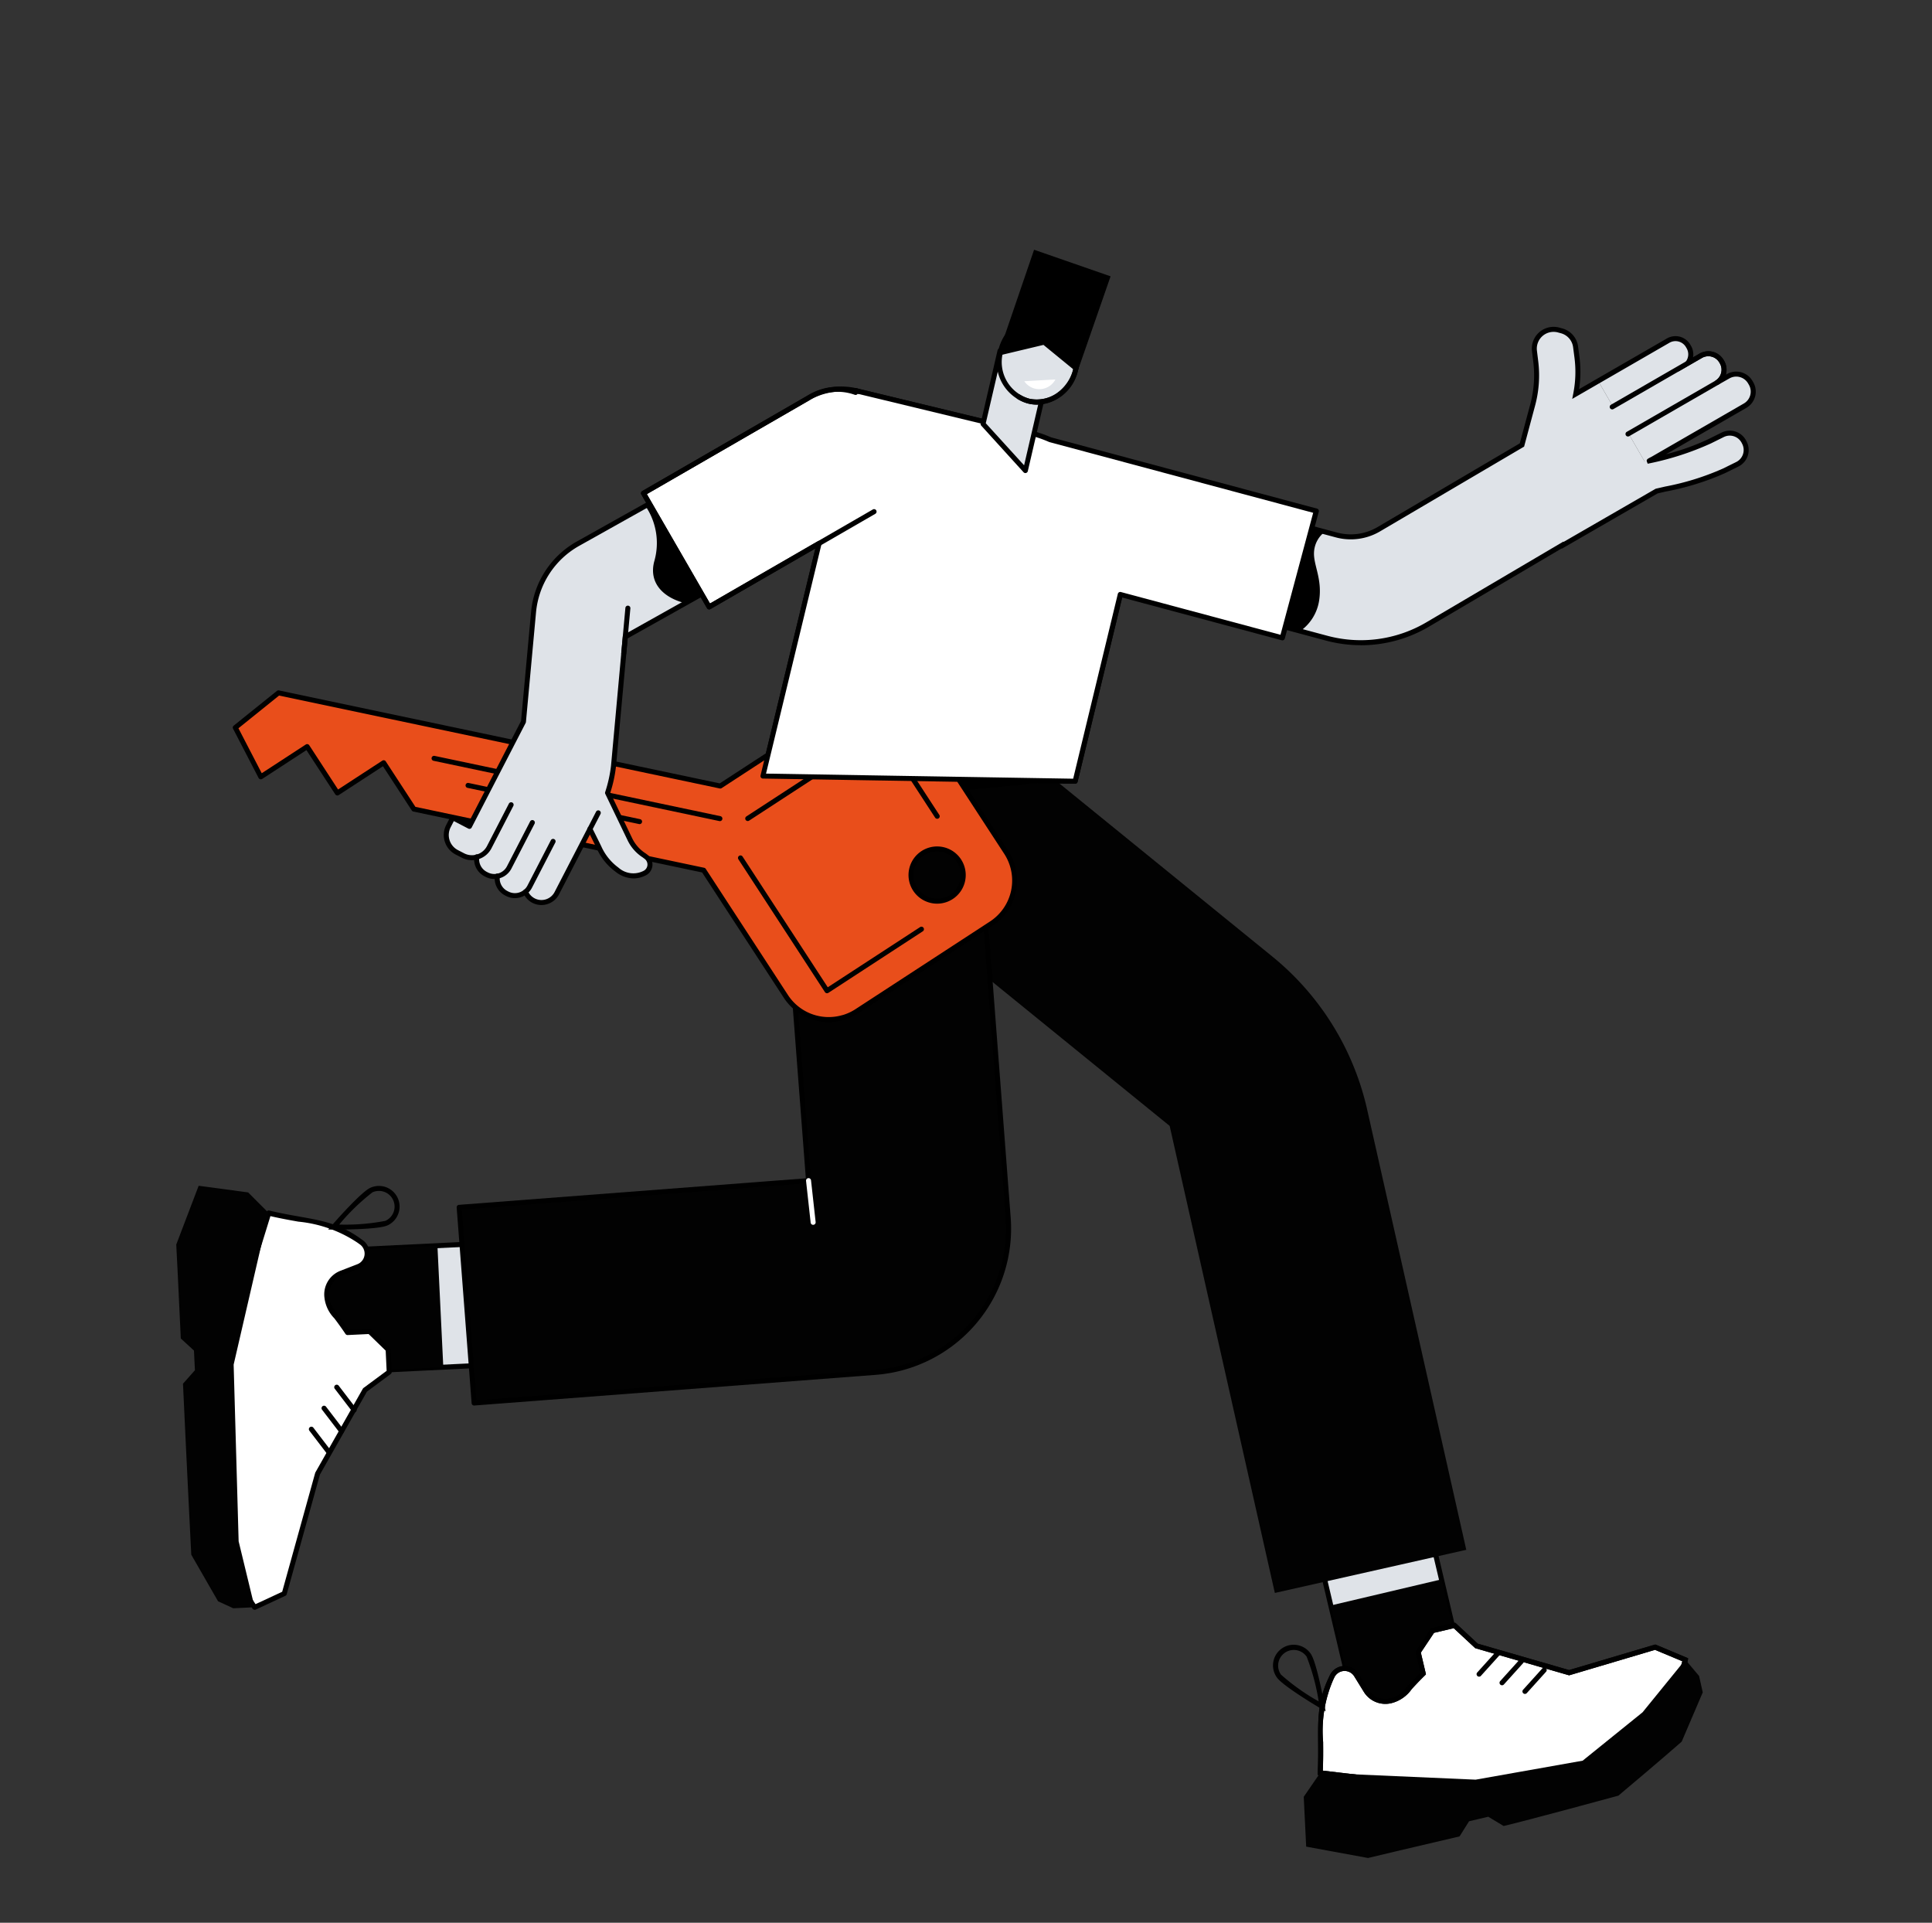 <svg xmlns="http://www.w3.org/2000/svg" xmlns:xlink="http://www.w3.org/1999/xlink" width="203" height="202" viewBox="0 0 203 202">
  <rect x="0" y="0" width="203" height="202" fill="#333333" stroke="none"/>
  <defs>
    <clipPath id="clip-path">
      <rect id="Rectangle_7676" data-name="Rectangle 7676" width="165.961" height="168.96" fill="none"/>
    </clipPath>
    <clipPath id="clip-Icon-valeurs_4">
      <rect width="203" height="202"/>
    </clipPath>
  </defs>
  <g id="Icon-valeurs_4" data-name="Icon-valeurs – 4" clip-path="url(#clip-Icon-valeurs_4)">
    <g id="Groupe_7579" data-name="Groupe 7579" transform="translate(18.519 26.237)">
      <rect id="Rectangle_7672" data-name="Rectangle 7672" width="25.944" height="12.781" transform="translate(14.732 105.247) rotate(-2.771)" fill="#dfe3e8"/>
      <g id="Groupe_7578" data-name="Groupe 7578">
        <g id="Groupe_7577" data-name="Groupe 7577" clip-path="url(#clip-path)">
          <path id="Tracé_8033" data-name="Tracé 8033" d="M47.411,348.119a.263.263,0,0,1-.262-.25L46.53,335.1a.263.263,0,0,1,.25-.276l25.914-1.254a.258.258,0,0,1,.276.25l.618,12.765a.263.263,0,0,1-.25.275l-25.913,1.255h-.013m-.343-12.779.593,12.241,25.388-1.229-.592-12.241Z" transform="translate(-32.061 -229.843)"/>
          <path id="Tracé_8034" data-name="Tracé 8034" d="M102,347.457l-5.725-12.518,10.707-.518.618,12.765Z" transform="translate(-66.338 -230.427)" fill="#020202"/>
          <rect id="Rectangle_7673" data-name="Rectangle 7673" width="12.725" height="12.781" transform="translate(14.732 105.247) rotate(-2.771)" fill="#020202"/>
          <path id="Tracé_8035" data-name="Tracé 8035" d="M30.506,328.5l-.257-.184c-2.939-2.107-5.381-1.9-9.475-2.885l-4.723,15.256.805,22.44,2.437,3.723,3.117-1.448,3.5-12.6,4.983-8.789,2.543-1.887-.115-2.365-1.949-1.9-2.312.112c-1.452-2.179-2.112-2.555-2.166-3.67a2.42,2.42,0,0,1,1.484-2.562l1.806-.7a1.457,1.457,0,0,0,.322-2.542" transform="translate(-11.06 -224.235)" fill="#fff"/>
          <path id="Tracé_8036" data-name="Tracé 8036" d="M18.712,366.531a.263.263,0,0,1-.22-.119l-2.437-3.723a.263.263,0,0,1-.043-.135l-.805-22.44a.26.26,0,0,1,.012-.087l4.723-15.256a.262.262,0,0,1,.312-.178c1.165.279,2.217.466,3.146.631,2.388.424,4.275.758,6.42,2.3l.257.184a1.72,1.72,0,0,1-.38,3l-1.806.7a2.111,2.111,0,0,0-1.319,2.27c0,.009,0,.022,0,.035.032.671.318,1.049.941,1.88.3.394.66.879,1.1,1.532l2.164-.1a.251.251,0,0,1,.2.074l1.949,1.9a.263.263,0,0,1,.079.175l.114,2.365a.262.262,0,0,1-.106.224l-2.5,1.854-4.939,8.713-3.49,12.57a.264.264,0,0,1-.143.168l-3.117,1.448a.264.264,0,0,1-.111.025m-2.177-4.068,2.272,3.471,2.8-1.3,3.466-12.484a.269.269,0,0,1,.025-.059l4.983-8.789a.259.259,0,0,1,.072-.081l2.43-1.8-.1-2.121-1.793-1.744-2.2.106a.263.263,0,0,1-.231-.117c-.469-.7-.855-1.219-1.165-1.633a3.7,3.7,0,0,1-1.045-2.171v-.006a2.657,2.657,0,0,1,1.652-2.814l1.806-.7a1.194,1.194,0,0,0,.264-2.083l-.257-.184a13.5,13.5,0,0,0-6.206-2.206c-.872-.155-1.852-.329-2.937-.581l-4.637,14.979Z" transform="translate(-10.478 -223.652)"/>
          <path id="Tracé_8037" data-name="Tracé 8037" d="M8.234,360.52l-1.679-6.932L6.031,335.03,9.714,319.1l-2.159-2.161-5.2-.7L0,322.416s.23,4.347.478,9.866l1.383,1.271.1,2.069L.708,337.035c.394,8.626.87,17.965.87,17.965l2.815,4.894,1.6.734Z" transform="translate(0 -217.903)" fill="#020202"/>
          <path id="Tracé_8038" data-name="Tracé 8038" d="M52.076,320.862h-.17l-.574,0,.377-.433c.312-.358,3.077-3.512,4.061-3.957a2.171,2.171,0,1,1,1.79,3.956c-.909.411-4.558.438-5.483.438m4.586-4.061a1.63,1.63,0,0,0-.676.146,22.306,22.306,0,0,0-3.495,3.386,22.33,22.33,0,0,0,4.851-.389,1.645,1.645,0,0,0-.681-3.144m.789,3.384h0Z" transform="translate(-35.37 -217.925)"/>
          <path id="Tracé_8039" data-name="Tracé 8039" d="M55.482,386.362a.262.262,0,0,1-.209-.1l-1.829-2.39a.263.263,0,1,1,.418-.319l1.829,2.39a.263.263,0,0,1-.208.423" transform="translate(-36.787 -264.208)"/>
          <path id="Tracé_8040" data-name="Tracé 8040" d="M51.2,393.456a.262.262,0,0,1-.209-.1l-1.829-2.389a.263.263,0,1,1,.418-.319l1.829,2.389a.263.263,0,0,1-.208.423" transform="translate(-33.837 -269.096)"/>
          <path id="Tracé_8041" data-name="Tracé 8041" d="M46.919,400.551a.262.262,0,0,1-.209-.1l-1.829-2.39a.263.263,0,1,1,.418-.319l1.829,2.39a.263.263,0,0,1-.208.423" transform="translate(-30.887 -273.985)"/>
          <rect id="Rectangle_7674" data-name="Rectangle 7674" width="11.95" height="25.224" transform="matrix(0.973, -0.23, 0.23, 0.973, 118.282, 129.6)" fill="#dfe3e8"/>
          <path id="Tracé_8042" data-name="Tracé 8042" d="M385.582,434.918a.263.263,0,0,1-.256-.2l-5.792-24.55a.263.263,0,0,1,.2-.316l11.63-2.744a.264.264,0,0,1,.316.2l5.792,24.55a.263.263,0,0,1-.2.316l-11.63,2.744a.268.268,0,0,1-.06.007M380.106,410.3l5.671,24.038,11.119-2.623-5.672-24.039Z" transform="translate(-261.507 -280.505)"/>
          <path id="Tracé_8043" data-name="Tracé 8043" d="M393.27,413.314l-10.65,6.9-2.247-9.525L392,407.943Z" transform="translate(-262.09 -281.087)" fill="#020202"/>
          <rect id="Rectangle_7675" data-name="Rectangle 7675" width="11.95" height="12.042" transform="translate(121.31 142.43) rotate(-13.275)" fill="#020202"/>
          <path id="Tracé_8044" data-name="Tracé 8044" d="M386.537,480.244c.219-4.2-.426-6.568,1.11-9.842l.134-.286a1.457,1.457,0,0,1,2.558-.147l1.018,1.648a2.42,2.42,0,0,0,2.79.993c1.086-.256,1.335-.974,3.213-2.8l-.531-2.253,1.508-2.261,2.3-.544,2.318,2.156,9.73,2.813,9.042-2.684,3.169,1.331-1.175,4.235-10.861,9.265-10.467.238Z" transform="translate(-266.338 -320.23)" fill="#fff"/>
          <path id="Tracé_8045" data-name="Tracé 8045" d="M401.815,481.786l-.031,0-15.861-1.862a.263.263,0,0,1-.232-.275c.063-1.2.054-2.265.047-3.209-.019-2.426-.034-4.341,1.088-6.732l.134-.286a1.72,1.72,0,0,1,3.02-.174L391,470.9a2.112,2.112,0,0,0,2.472.883l.034-.008c.654-.154.974-.5,1.677-1.268.334-.363.744-.809,1.306-1.361l-.5-2.109a.263.263,0,0,1,.037-.206l1.509-2.262a.262.262,0,0,1,.158-.11l2.3-.544a.263.263,0,0,1,.239.063l2.273,2.113,9.6,2.775,8.968-2.663a.263.263,0,0,1,.176.01l3.169,1.33a.263.263,0,0,1,.152.313L423.4,472.09a.264.264,0,0,1-.083.13l-10.861,9.265a.264.264,0,0,1-.165.063l-10.467.238Zm-15.587-2.357,15.6,1.832,10.355-.236,10.729-9.152L424,467.937l-2.869-1.2-8.952,2.658a.268.268,0,0,1-.148,0l-9.73-2.814a.265.265,0,0,1-.106-.06l-2.216-2.06-2.067.488-1.387,2.08.505,2.142a.263.263,0,0,1-.073.249c-.607.59-1.043,1.064-1.393,1.444a3.7,3.7,0,0,1-1.944,1.423h-.006a2.657,2.657,0,0,1-3.067-1.112l-1.018-1.648a1.194,1.194,0,0,0-2.1.121l-.134.285a13.5,13.5,0,0,0-1.038,6.5c.007.886.015,1.882-.035,2.994" transform="translate(-265.755 -319.648)"/>
          <path id="Tracé_8046" data-name="Tracé 8046" d="M401.775,481.731l-.018,0-16.106-1.891.013-.246c.063-1.2.054-2.265.047-3.209-.019-2.426-.034-4.341,1.088-6.732l.134-.286a1.72,1.72,0,0,1,3.02-.174l1.018,1.648a2.112,2.112,0,0,0,2.472.883l.047-.012c.645-.156.966-.505,1.664-1.264.334-.363.744-.809,1.306-1.36l-.524-2.22,1.629-2.443,2.542-.6,2.375,2.209,9.6,2.775,9.058-2.689,3.469,1.457-1.259,4.535-10.994,9.377-.093,0ZM386.2,479.373l15.6,1.832,10.355-.236,10.729-9.152,1.092-3.934-2.869-1.2-9.025,2.679-9.864-2.852-2.262-2.1-2.067.488-1.387,2.08.54,2.287-.107.1c-.607.59-1.043,1.064-1.393,1.444a3.7,3.7,0,0,1-1.944,1.423l-.009,0a2.656,2.656,0,0,1-3.064-1.113l-1.018-1.648a1.194,1.194,0,0,0-2.1.121l-.134.285a13.5,13.5,0,0,0-1.038,6.5c.007.886.015,1.882-.035,2.994" transform="translate(-265.727 -319.592)"/>
          <path id="Tracé_8047" data-name="Tracé 8047" d="M380.97,490.742l1.731-2.517,16.333.717,11.243-1.994,6.292-5.08,4.5-5.532,1.441,1.716.386,1.72-2.214,5.177s-2.209,1.945-6.652,5.674c0,0-9.6,2.616-12.054,3.188l-1.618-.974-2.017.476-1,1.591c-5.382,1.25-9.614,2.268-9.614,2.268l-6.5-1.194Z" transform="translate(-262.502 -328.212)" fill="#020202"/>
          <path id="Tracé_8048" data-name="Tracé 8048" d="M376.143,478.34l-.494-.292c-.409-.242-4.014-2.385-4.631-3.272a2.171,2.171,0,1,1,3.563-2.481c.617.886,1.376,5.012,1.461,5.479Zm-3.348-6.449a1.645,1.645,0,0,0-1.347,2.585,22.3,22.3,0,0,0,3.967,2.819,22.313,22.313,0,0,0-1.267-4.7,1.635,1.635,0,0,0-1.06-.679,1.677,1.677,0,0,0-.294-.026" transform="translate(-255.375 -324.787)"/>
          <path id="Tracé_8049" data-name="Tracé 8049" d="M439.634,475.959a.263.263,0,0,1-.195-.439l2.016-2.234a.263.263,0,0,1,.39.352l-2.017,2.234a.262.262,0,0,1-.195.087" transform="translate(-302.742 -326.05)"/>
          <path id="Tracé_8050" data-name="Tracé 8050" d="M447.391,478.874a.263.263,0,0,1-.195-.439l2.016-2.234a.263.263,0,1,1,.39.352l-2.017,2.234a.262.262,0,0,1-.195.087" transform="translate(-308.087 -328.059)"/>
          <path id="Tracé_8051" data-name="Tracé 8051" d="M455.147,481.791a.263.263,0,0,1-.2-.439l2.016-2.234a.263.263,0,1,1,.39.352l-2.016,2.234a.261.261,0,0,1-.195.087" transform="translate(-313.431 -330.069)"/>
          <path id="Tracé_8052" data-name="Tracé 8052" d="M223.178,142.594l-13,16L249.2,190.3l11.052,49.066,20.114-4.531L269.951,188.58a28.9,28.9,0,0,0-9.967-16.077Z" transform="translate(-144.82 -98.252)" fill="#020202"/>
          <path id="Tracé_8053" data-name="Tracé 8053" d="M149.229,156.655l-20.054,1.533a.505.505,0,0,0-.466.543l3.594,47.007L95.6,208.544,97.167,229.1l42.158-3.223a15.153,15.153,0,0,0,13.954-16.264Z" transform="translate(-65.868 -107.941)" fill="#020202"/>
          <path id="Tracé_8054" data-name="Tracé 8054" d="M96.584,241.513a.263.263,0,0,1-.262-.243L94.75,220.712a.263.263,0,0,1,.242-.282l36.446-2.786-3.293-43.075a.263.263,0,1,1,.524-.04l3.313,43.337a.263.263,0,0,1-.242.282l-36.446,2.786,1.531,20.034,41.9-3.2a14.891,14.891,0,0,0,13.712-15.982l-2.585-33.809a.263.263,0,1,1,.524-.04l2.585,33.809a15.416,15.416,0,0,1-14.2,16.546L96.6,241.512h-.02" transform="translate(-65.286 -120.089)"/>
          <path id="Tracé_8055" data-name="Tracé 8055" d="M231.793,154.091l-14.149-11.5-14.819,5.663a1.055,1.055,0,0,0-.675,1.066l.581,7.609Z" transform="translate(-139.286 -98.252)"/>
          <path id="Tracé_8056" data-name="Tracé 8056" d="M213.544,318.557a.263.263,0,0,1-.261-.234l-.484-4.38a.263.263,0,0,1,.523-.058l.484,4.38a.263.263,0,0,1-.232.29l-.029,0" transform="translate(-146.624 -216.116)" fill="#fff"/>
          <path id="Tracé_8057" data-name="Tracé 8057" d="M341.094,80.851l18.74-10.986-5.616-9.73L336.01,70.814a5.844,5.844,0,0,1-4.434.583L307.1,64.835l-2.782,10.376,26.219,7.029a13.915,13.915,0,0,0,10.56-1.389" transform="translate(-209.684 -41.435)" fill="#dfe3e8"/>
          <path id="Tracé_8058" data-name="Tracé 8058" d="M463.383,44.351l6.542,11.333-10.279,5.933-3.033-5.255a7.018,7.018,0,0,1,2.57-9.587Z" transform="translate(-313.974 -30.559)" fill="#dfe3e8"/>
          <path id="Tracé_8059" data-name="Tracé 8059" d="M480.471,34.549l1.6,2.777,7.294-4.21a1.6,1.6,0,1,0-1.6-2.777Z" transform="translate(-331.061 -20.756)" fill="#dfe3e8"/>
          <path id="Tracé_8060" data-name="Tracé 8060" d="M485.231,40.761l1.647,2.853,9.251-5.34a1.647,1.647,0,1,0-1.647-2.853Z" transform="translate(-334.341 -24.254)" fill="#dfe3e8"/>
          <path id="Tracé_8061" data-name="Tracé 8061" d="M503.574,43.008h0a1.783,1.783,0,0,0-2.435-.653l-10.388,6,1.782,3.088,10.388-6a1.783,1.783,0,0,0,.653-2.435" transform="translate(-338.145 -29.02)" fill="#dfe3e8"/>
          <path id="Tracé_8062" data-name="Tracé 8062" d="M452.178,34.841,449.4,45.188l3.965,1.063L456.521,34.5a12.009,12.009,0,0,0,.309-4.662l-.142-1.091a2.026,2.026,0,0,0-1.484-1.694l-.306-.082a2.025,2.025,0,0,0-2.534,2.2l.136,1.115a12,12,0,0,1-.322,4.56" transform="translate(-309.655 -18.532)" fill="#dfe3e8"/>
          <path id="Tracé_8063" data-name="Tracé 8063" d="M494.732,68.225l1.542-.257a21.989,21.989,0,0,0,6.2-2.011l1.372-.684a1.671,1.671,0,0,0,.749-2.244l-.051-.1a1.671,1.671,0,0,0-2.243-.747l-1.352.677a21.986,21.986,0,0,1-6.23,2.026l-1.531.255Z" transform="translate(-339.823 -42.722)" fill="#dfe3e8"/>
          <path id="Tracé_8064" data-name="Tracé 8064" d="M486.3,43.253a.263.263,0,0,1-.132-.491l9.294-5.364a1.337,1.337,0,0,0,.489-1.824l-.049-.084A1.336,1.336,0,0,0,494.074,35l-9.294,5.364a.263.263,0,1,1-.263-.455l9.294-5.364a1.861,1.861,0,0,1,2.542.682l.049.084a1.864,1.864,0,0,1-.682,2.542l-9.294,5.364a.261.261,0,0,1-.131.035" transform="translate(-333.759 -23.631)"/>
          <path id="Tracé_8065" data-name="Tracé 8065" d="M364.923,102.114l-6.494-1.876,2.959-10.329,6.4,1.583a2.859,2.859,0,0,0-1.273,2.313c-.036,1.324.881,2.758.544,4.976a4.823,4.823,0,0,1-2.133,3.332" transform="translate(-246.97 -61.951)"/>
          <path id="Tracé_8066" data-name="Tracé 8066" d="M333.448,59.5a14.251,14.251,0,0,1-3.695-.49l-26.472-7.1L306.2,41.031l24.732,6.63a5.543,5.543,0,0,0,4.235-.557l14.975-8.812,1.1-4.1a11.693,11.693,0,0,0,.315-4.46l-.135-1.115a2.288,2.288,0,0,1,2.863-2.486l.305.082a2.279,2.279,0,0,1,1.676,1.914l.142,1.091a12.171,12.171,0,0,1-.034,3.379l9.23-5.327a1.8,1.8,0,0,1,2.456.659l.068.118a1.791,1.791,0,0,1,.214,1.212l.683-.394a1.861,1.861,0,0,1,2.542.681l.049.085a1.855,1.855,0,0,1,.173,1.453l.117-.066a1.966,1.966,0,0,1,2.684.721l.08.138a1.965,1.965,0,0,1-.72,2.685L365.5,39.441a24.573,24.573,0,0,0,4.488-1.606l1.358-.674a1.933,1.933,0,0,1,2.592.874l.051.1a1.935,1.935,0,0,1-.877,2.594l-1.368.676a27.8,27.8,0,0,1-6.205,1.939l-.075.017,0-.009h0l0,.009,0-.009c-.109.034-.267.07-.49.121l-.354.081-10.07,5.812-.017-.03L340.515,57.6a14.1,14.1,0,0,1-7.067,1.906m-29.523-7.958L329.889,58.5a13.562,13.562,0,0,0,10.36-1.362l14.471-8.525.02.035,9.681-5.588.924-.211.035.153-.035-.154.075-.017a27.421,27.421,0,0,0,6.089-1.9l1.368-.676a1.409,1.409,0,0,0,.639-1.89l-.051-.1a1.408,1.408,0,0,0-1.887-.636l-1.356.672a30.248,30.248,0,0,1-6.423,2.087l-.219.044-.082-.209c-.085-.225.059-.3.409-.48l.1-.053,9.676-5.585a1.44,1.44,0,0,0,.527-1.967l-.08-.138a1.441,1.441,0,0,0-1.967-.527l-1.235.7-.261-.456a1.337,1.337,0,0,0,.489-1.824l-.049-.085a1.335,1.335,0,0,0-1.824-.489l-2.525,1.457.814-1.054a1.268,1.268,0,0,0,.1-1.413l-.068-.118a1.272,1.272,0,0,0-1.738-.466l-10.217,5.9.111-.568a11.683,11.683,0,0,0,.125-3.769l-.142-1.091a1.756,1.756,0,0,0-1.291-1.474l-.305-.082a1.762,1.762,0,0,0-2.206,1.915l.136,1.114a12.223,12.223,0,0,1-.329,4.66l-1.154,4.306L335.43,47.558a6.063,6.063,0,0,1-4.635.611L306.57,41.675Z" transform="translate(-208.971 -17.953)"/>
          <path id="Tracé_8067" data-name="Tracé 8067" d="M230.454,88.342h0L197.64,87.8a.263.263,0,0,1-.251-.325l9.784-40.48a.262.262,0,0,1,.118-.162.255.255,0,0,1,.2-.031l15.451,3.734a.263.263,0,1,1-.124.511l-15.195-3.673-9.645,39.9,32.271.537,4.913-20.325a13.021,13.021,0,0,0-.453-7.635.263.263,0,1,1,.492-.184,13.535,13.535,0,0,1,.472,7.943l-4.962,20.53a.262.262,0,0,1-.255.2" transform="translate(-136.003 -32.24)"/>
          <path id="Tracé_8068" data-name="Tracé 8068" d="M100.967,166.489l-9.21-14.132a5.4,5.4,0,0,0-7.465-1.574l-12,7.818-1.389.905L54.186,155.98l-29.7-6.263-4.537,3.647,2.678,5.168.007,0,4.867-3.172,3.172,4.867h0l4.867-3.172,3.172,4.867,20.026,4.223,10.42,2.2L77.8,181.59a5.393,5.393,0,0,0,5.965,2.248c.08-.019.16-.041.24-.067a5.406,5.406,0,0,0,1.261-.607l14.132-9.21a5.4,5.4,0,0,0,1.574-7.465m-4.589,2.931a2.743,2.743,0,1,1-2.118-3.25,2.743,2.743,0,0,1,2.118,3.25" transform="translate(-13.748 -103.16)" fill="#e94e1b"/>
          <path id="Tracé_8069" data-name="Tracé 8069" d="M81.716,183.72a5.63,5.63,0,0,1-4.723-2.569L68.419,168l-30.34-6.4a.263.263,0,0,1-.166-.114l-3.028-4.646-4.646,3.028a.263.263,0,0,1-.207.035.27.27,0,0,1-.16-.112l-3.028-4.646L22.2,158.171a.264.264,0,0,1-.193.038.277.277,0,0,1-.191-.139L19.136,152.9a.262.262,0,0,1,.068-.326l4.537-3.647a.263.263,0,0,1,.219-.052l46.312,9.766,13.293-8.663a5.658,5.658,0,0,1,7.829,1.651l9.21,14.133a5.664,5.664,0,0,1-1.651,7.829L84.822,182.8a5.682,5.682,0,0,1-1.323.637c-.087.029-.174.052-.26.073a5.665,5.665,0,0,1-1.523.209M38.295,161.107l30.34,6.4a.263.263,0,0,1,.166.114l8.633,13.246A5.111,5.111,0,0,0,83.107,183c.082-.02.155-.04.228-.064a5.122,5.122,0,0,0,1.2-.577l14.132-9.21a5.137,5.137,0,0,0,1.5-7.1l-9.21-14.133a5.132,5.132,0,0,0-7.1-1.5l-13.385,8.723a.265.265,0,0,1-.2.037l-46.3-9.762L19.7,152.851l2.447,4.723,4.628-3.016a.263.263,0,0,1,.364.077l3.029,4.648,4.648-3.029a.263.263,0,0,1,.364.077Zm54.818,10.171a3.006,3.006,0,1,1,2.94-2.386,3.005,3.005,0,0,1-2.94,2.386m0-5.486a2.48,2.48,0,1,0,.512.053,2.484,2.484,0,0,0-.512-.053m2.684,3.046h0Z" transform="translate(-13.165 -102.578)"/>
          <path id="Tracé_8070" data-name="Tracé 8070" d="M199.162,219.1a.262.262,0,0,1-.22-.119l-9.092-13.951a.263.263,0,0,1,.441-.287l8.949,13.731,9.7-6.321a.263.263,0,0,1,.287.441l-9.919,6.464a.263.263,0,0,1-.143.043" transform="translate(-130.784 -140.991)"/>
          <path id="Tracé_8071" data-name="Tracé 8071" d="M192.517,171.507a.263.263,0,0,1-.144-.483l14.081-9.177a.26.26,0,0,1,.2-.037.263.263,0,0,1,.166.114l5.826,8.94a.263.263,0,0,1-.441.287l-5.682-8.719-13.86,9.033a.264.264,0,0,1-.143.043" transform="translate(-132.469 -111.489)"/>
          <path id="Tracé_8072" data-name="Tracé 8072" d="M116.569,177.845a.271.271,0,0,1-.054-.006l-30.034-6.333a.263.263,0,0,1,.108-.515l30.034,6.333a.263.263,0,0,1-.054.52" transform="translate(-59.445 -117.816)"/>
          <path id="Tracé_8073" data-name="Tracé 8073" d="M116.074,184.472a.271.271,0,0,1-.054-.006l-18.01-3.8a.263.263,0,1,1,.108-.514l18.01,3.8a.263.263,0,0,1-.054.52" transform="translate(-67.389 -124.129)"/>
          <path id="Tracé_8074" data-name="Tracé 8074" d="M123.5,198.879l-2.531-1.307-1.946,3.769-.694-.358-.559,1.083A1.815,1.815,0,1,0,121,203.732Z" transform="translate(-81.009 -136.134)" fill="#dfe3e8"/>
          <path id="Tracé_8075" data-name="Tracé 8075" d="M114.4,196.486l-2.531-1.307-1.946,3.769-.694-.358-.587,1.137a1.753,1.753,0,0,0,.754,2.363l.109.056a1.754,1.754,0,0,0,2.363-.753Z" transform="translate(-74.719 -134.485)" fill="#dfe3e8"/>
          <path id="Tracé_8076" data-name="Tracé 8076" d="M107.445,190.01l-2.531-1.307-1.946,3.769-.694-.358-.587,1.138a1.753,1.753,0,0,0,.754,2.363l.109.056a1.754,1.754,0,0,0,2.363-.753Z" transform="translate(-69.93 -130.023)" fill="#dfe3e8"/>
          <path id="Tracé_8077" data-name="Tracé 8077" d="M98.146,183.991l-2.531-1.307-1.946,3.769-1.753-.909-.455.881a2.044,2.044,0,0,0,.877,2.753l.655.338a2.043,2.043,0,0,0,2.755-.877Z" transform="translate(-62.862 -125.876)" fill="#dfe3e8"/>
          <path id="Tracé_8078" data-name="Tracé 8078" d="M137.69,182.178l-3.341.861s2.092,4.134,2.581,5.151a5.956,5.956,0,0,0,1.921,2.444,2.66,2.66,0,0,0,2.882.409l.042-.02a1.006,1.006,0,0,0,.175-1.706,4.585,4.585,0,0,1-1.684-1.787Z" transform="translate(-92.571 -125.527)" fill="#dfe3e8"/>
          <path id="Tracé_8079" data-name="Tracé 8079" d="M114.558,115.522a11.407,11.407,0,0,0,1.224-4.194l1.242-13.579,9.524-5.335-5.36-9.568-9.129,5.114a9.22,9.22,0,0,0-4.675,7.2l-1.059,11.511-4.965,9.614,10.109,5.22Z" transform="translate(-69.841 -57.084)" fill="#dfe3e8"/>
          <path id="Tracé_8080" data-name="Tracé 8080" d="M159.456,89.835c-.6,2.3,1.008,3.828,3.266,4.382l3.218-1.8-5.36-9.568-2.049,1.148a6.925,6.925,0,0,1,.924,5.841" transform="translate(-109.234 -57.084)"/>
          <path id="Tracé_8081" data-name="Tracé 8081" d="M109.719,205.288a2,2,0,0,1-.923-.226l-.109-.056a2.019,2.019,0,0,1-1.072-2.074.263.263,0,1,1,.521.074,1.492,1.492,0,0,0,.792,1.533l.109.056a1.491,1.491,0,0,0,2.009-.641l2.448-4.74a.263.263,0,1,1,.467.241l-2.448,4.74a2.022,2.022,0,0,1-1.794,1.092" transform="translate(-74.137 -137.168)"/>
          <path id="Tracé_8082" data-name="Tracé 8082" d="M102.767,198.887a2.008,2.008,0,0,1-.922-.224l-.109-.056a2.017,2.017,0,0,1-1.07-2.084.259.259,0,0,1,.3-.222.263.263,0,0,1,.222.3,1.49,1.49,0,0,0,.791,1.541l.109.056a1.492,1.492,0,0,0,2.008-.641l2.43-4.706a.263.263,0,1,1,.467.241l-2.43,4.706a2.019,2.019,0,0,1-1.8,1.091" transform="translate(-69.348 -132.781)"/>
          <path id="Tracé_8083" data-name="Tracé 8083" d="M119.1,199.325a2.077,2.077,0,0,1-1.919-1.289.263.263,0,0,1,.487-.2,1.552,1.552,0,0,0,2.815.122l4.362-8.447a.263.263,0,0,1,.467.241L120.95,198.2a2.081,2.081,0,0,1-1.85,1.124" transform="translate(-80.729 -130.482)"/>
          <path id="Tracé_8084" data-name="Tracé 8084" d="M150.629,125.543H150.6a.263.263,0,0,1-.238-.286l.437-4.778a.263.263,0,1,1,.524.048l-.437,4.778a.263.263,0,0,1-.262.239" transform="translate(-103.607 -82.849)"/>
          <path id="Tracé_8085" data-name="Tracé 8085" d="M110.326,122.547a3.1,3.1,0,0,1-1.9-.712.252.252,0,0,1-.024-.018,6.093,6.093,0,0,1-1.939-2.417c-.021-.045-.035-.078-.046-.1l-.013-.023c-.164-.341-.508-1.032-.893-1.8a.263.263,0,1,1,.47-.236c.384.766.727,1.455.893,1.8.017.03.039.078.068.14a5.589,5.589,0,0,0,1.774,2.212l.041.032a2.343,2.343,0,0,0,2.574.354l.041-.02a.744.744,0,0,0,.13-1.26l-.2-.152a4.4,4.4,0,0,1-1.561-1.73l-2.378-4.943a.263.263,0,0,1-.012-.2,14.142,14.142,0,0,0,.611-2.753L109.2,97.142a.263.263,0,0,1,.133-.205l9.263-5.189-5.072-9.126-8.9,4.985a8.954,8.954,0,0,0-4.541,6.994l-1.059,11.511a.265.265,0,0,1-.028.1L93.322,117.2a.262.262,0,0,1-.354.113l-1.52-.788-.334.648a1.782,1.782,0,0,0,.764,2.4l.655.339a1.78,1.78,0,0,0,2.4-.765l2.306-4.467a.263.263,0,0,1,.467.241L95.4,119.385a2.306,2.306,0,0,1-3.109.99l-.654-.338a2.309,2.309,0,0,1-.99-3.107l.455-.882a.263.263,0,0,1,.354-.113l1.52.788,5.534-10.712,1.054-11.46a9.479,9.479,0,0,1,4.808-7.4l9.129-5.114a.262.262,0,0,1,.358.1l5.328,9.585a.262.262,0,0,1-.1.357l-9.371,5.25-1.229,13.442a14.031,14.031,0,0,1-.6,2.773l2.332,4.848a3.877,3.877,0,0,0,1.4,1.539l.2.153a1.269,1.269,0,0,1-.22,2.152l-.042.02a2.817,2.817,0,0,1-1.232.292" transform="translate(-62.281 -56.501)"/>
          <path id="Tracé_8086" data-name="Tracé 8086" d="M228.566,59.9,225,73.225l-17.023-4.561-4.742,19.623-32.811-.544L176.329,63.3l-11.56,6.674-6.9-11.944L175.2,48.019a5.568,5.568,0,0,1,4.957-.581l.042-.176,18.151,4.387a13.422,13.422,0,0,1,2.247.757Z" transform="translate(-108.779 -32.449)" fill="#fff"/>
          <path id="Tracé_8087" data-name="Tracé 8087" d="M202.649,87.971h0l-32.811-.544a.261.261,0,0,1-.2-.1.264.264,0,0,1-.048-.223l5.765-23.85-11.03,6.368a.263.263,0,0,1-.359-.1l-6.9-11.944a.263.263,0,0,1,.1-.359l17.333-10.007a5.925,5.925,0,0,1,4.925-.693.261.261,0,0,1,.068-.061.258.258,0,0,1,.2-.031l18.151,4.387a13.758,13.758,0,0,1,2.273.764l27.944,7.489a.263.263,0,0,1,.186.322l-3.57,13.324a.263.263,0,0,1-.322.186l-16.763-4.491L202.9,87.77a.262.262,0,0,1-.255.2m-32.478-1.064,32.272.535,4.692-19.419a.263.263,0,0,1,.323-.192l16.769,4.493,3.434-12.817-27.709-7.426a.316.316,0,0,1-.038-.013,13.208,13.208,0,0,0-2.2-.743L179.8,47a.262.262,0,0,1-.32.106,5.342,5.342,0,0,0-4.73.564l-17.106,9.876,6.635,11.489,11.333-6.543a.263.263,0,0,1,.387.29Z" transform="translate(-108.197 -31.87)"/>
          <path id="Tracé_8088" data-name="Tracé 8088" d="M164.187,69.632a.268.268,0,0,1-.068-.009.263.263,0,0,1-.16-.123l-6.9-11.946a.263.263,0,0,1,.1-.359l17.334-10.008a7.131,7.131,0,0,1,5.5-.708.263.263,0,1,1-.14.507,6.614,6.614,0,0,0-5.1.656l-17.106,9.877,6.634,11.491,17.106-9.877a.263.263,0,0,1,.263.456L164.318,69.6a.266.266,0,0,1-.132.035" transform="translate(-108.197 -31.846)"/>
          <path id="Tracé_8089" data-name="Tracé 8089" d="M286.556,13.178,278.64,10.2,282.127,0l8.038,2.793Z" transform="translate(-191.993 0)"/>
          <path id="Tracé_8090" data-name="Tracé 8090" d="M272.637,41.835l1.778-7.681,5.368.945-2.7,11.635Z" transform="translate(-187.856 -23.533)" fill="#dfe3e8"/>
          <path id="Tracé_8091" data-name="Tracé 8091" d="M276.5,46.415a.264.264,0,0,1-.195-.086l-4.449-4.9a.263.263,0,0,1-.062-.236l1.778-7.682a.262.262,0,0,1,.3-.2l5.368.945a.263.263,0,0,1,.211.318l-2.7,11.635a.263.263,0,0,1-.19.195.253.253,0,0,1-.066.009m-4.162-5.236L276.36,45.6l2.521-10.876-4.849-.854Z" transform="translate(-187.274 -22.951)"/>
          <path id="Tracé_8092" data-name="Tracé 8092" d="M278.286,26.507a4.073,4.073,0,1,0,7.9,1.837,4.073,4.073,0,1,0-7.9-1.837" transform="translate(-191.661 -15.849)" fill="#dfe3e8"/>
          <path id="Tracé_8093" data-name="Tracé 8093" d="M281.5,31.529a3.976,3.976,0,0,1-.911-.105,4.529,4.529,0,0,1-3.141-5.56,4.9,4.9,0,0,1,1.975-2.948,4.12,4.12,0,0,1,3.3-.657,4.53,4.53,0,0,1,3.141,5.561,4.9,4.9,0,0,1-1.975,2.947,4.2,4.2,0,0,1-2.386.762m.311-8.85a3.679,3.679,0,0,0-2.09.67,4.374,4.374,0,0,0-1.762,2.634,4.005,4.005,0,0,0,2.749,4.93,3.6,3.6,0,0,0,2.88-.578A4.375,4.375,0,0,0,285.35,27.7a4.005,4.005,0,0,0-2.749-4.93,3.5,3.5,0,0,0-.79-.091" transform="translate(-191.08 -15.264)"/>
          <path id="Tracé_8094" data-name="Tracé 8094" d="M286.548,44a1.911,1.911,0,0,0,3.27-.188Z" transform="translate(-197.442 -30.185)" fill="#fff"/>
          <path id="Tracé_8095" data-name="Tracé 8095" d="M282.388,31.949a3.934,3.934,0,0,1-2.074-.593.263.263,0,1,1,.278-.447,3.4,3.4,0,0,0,1.029.426,3.923,3.923,0,0,0,4.547-3.148,3.924,3.924,0,0,0-2.693-4.831,3.861,3.861,0,0,0-4.433,2.741.263.263,0,0,1-.5-.166,4.382,4.382,0,0,1,5.051-3.088,4.449,4.449,0,0,1,3.085,5.462,4.554,4.554,0,0,1-4.292,3.642" transform="translate(-191.917 -15.67)"/>
          <path id="Tracé_8096" data-name="Tracé 8096" d="M282.654,25.69l3.333,2.729c.034-.109.067-.217.093-.329a4.242,4.242,0,0,0-2.931-5.22,4.448,4.448,0,0,0-5.094,3.455,4.885,4.885,0,0,0-.085.483Z" transform="translate(-191.532 -15.693)"/>
        </g>
      </g>
    </g>
  </g>
</svg>
